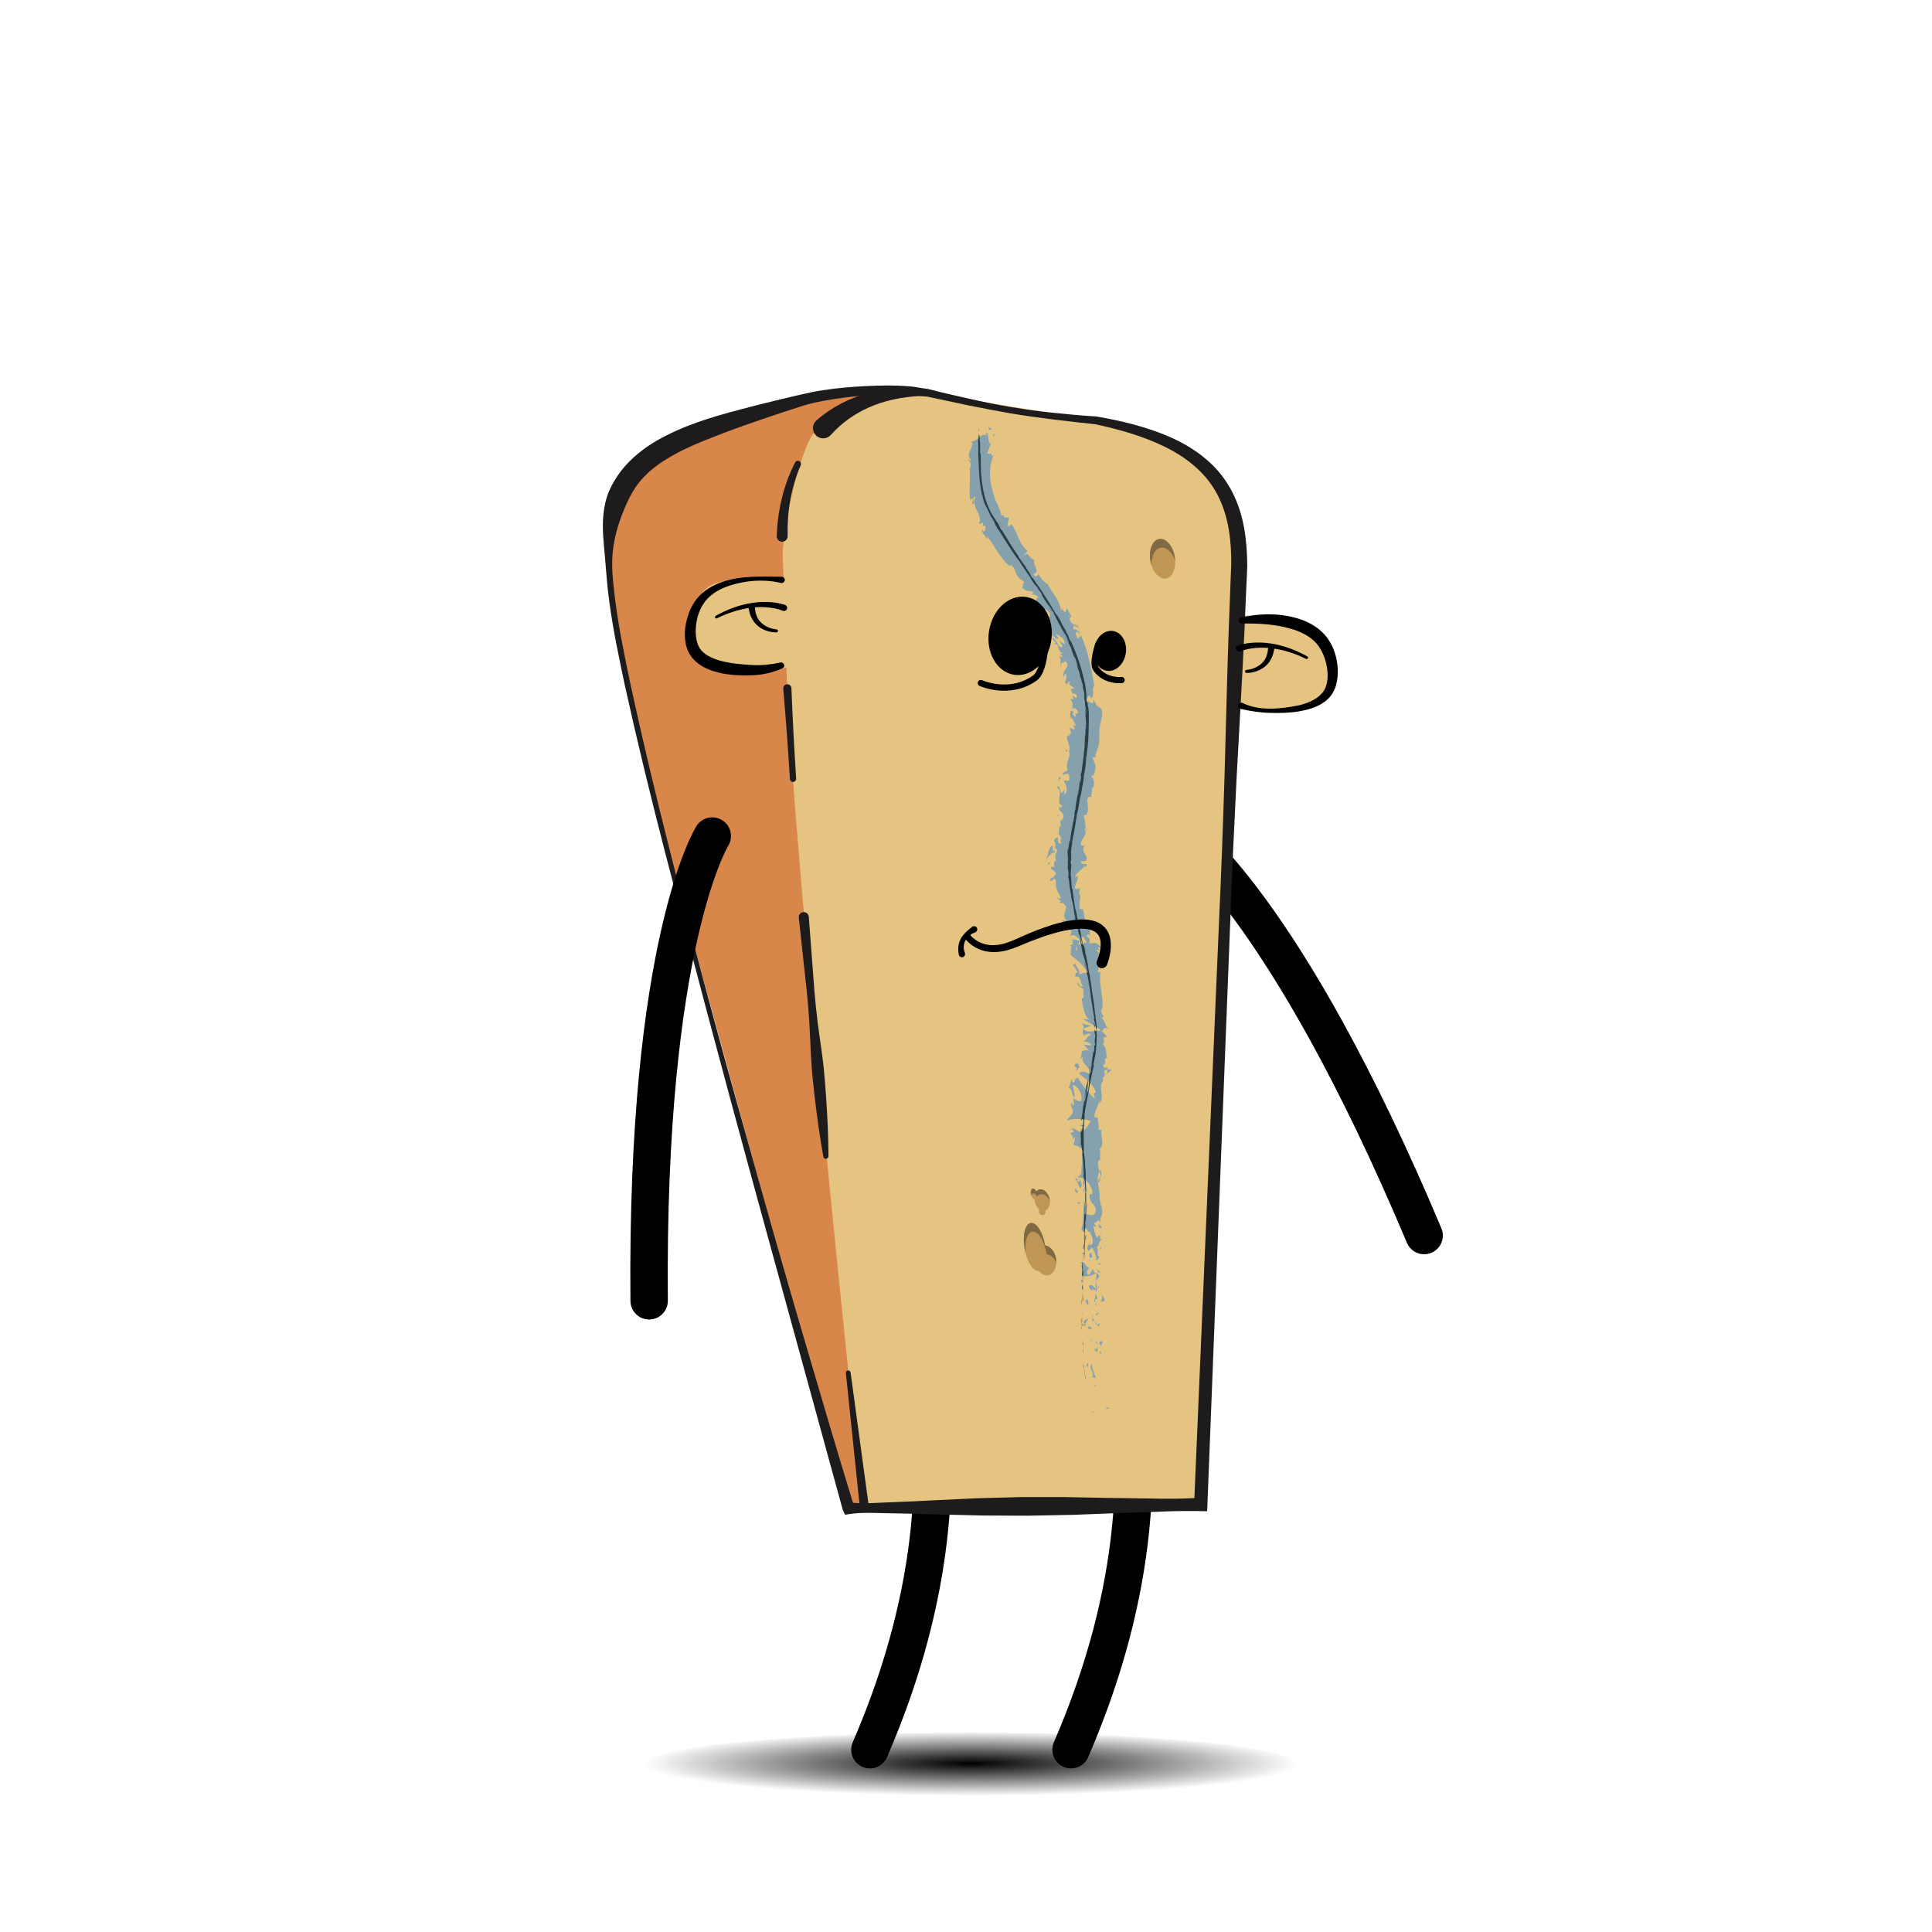 <?xml version="1.0" encoding="utf-8"?>
<!-- Generator: Adobe Illustrator 25.2.3, SVG Export Plug-In . SVG Version: 6.00 Build 0)  -->
<svg version="1.1" id="MORBIER" xmlns="http://www.w3.org/2000/svg" xmlns:xlink="http://www.w3.org/1999/xlink" x="0px" y="0px"
	 viewBox="0 0 307 307" style="enable-background:new 0 0 307 307;" xml:space="preserve">
<style type="text/css">
	.st0{fill:url(#SVGID_1_);}
	.st1{fill:none;stroke:#000000;stroke-width:5.944;stroke-linecap:round;stroke-miterlimit:10;}
	.st2{fill:#E5C481;}
	.st3{fill:#D8864A;}
	.st4{fill:#1E1B1C;}
	.st5{fill:none;stroke:#221E20;stroke-width:0.991;stroke-linecap:round;stroke-miterlimit:10;}
	.st6{fill:#84A1AD;}
	.st7{fill:#293F45;}
	.st8{fill:#C09655;}
	.st9{fill:#806A46;}
	.st10{fill:none;stroke:#000000;stroke-width:0.991;stroke-linecap:round;stroke-miterlimit:10;}
</style>
<g>
	
		<radialGradient id="SVGID_1_" cx="270.98" cy="-641.154" r="42.286" gradientTransform="matrix(1.23 0 0 0.122 -178.995 358.424)" gradientUnits="userSpaceOnUse">
		<stop  offset="0" style="stop-color:#000000"/>
		<stop  offset="1" style="stop-color:#000000;stop-opacity:0"/>
	</radialGradient>
	<ellipse class="st0" cx="154.24" cy="280.45" rx="52" ry="5.14"/>
	<g>
		<path class="st1" d="M170.19,193.47c0,0,22.43,32.79,0,84.56"/>
		<path class="st1" d="M138.23,193.47c0,0,22.43,32.79,0,84.56"/>
		<path class="st1" d="M187.85,132.49c0,0,16.35,11.29,38.45,63.84"/>
		<path class="st2" d="M190.81,239.1l-56.32,0.17l-34.49-141c-0.22-10.32,4.22-28.83,19.19-31.81l16.7-4.17
			c3.51-0.24,6.6-0.21,9.33,0.08c0.7-0.01,1.42,0,2.15,0.04l26.76,4.38c17.48,3.34,22.86,10.41,22.78,23.08L190.81,239.1z"/>
		<path class="st2" d="M194.51,97.68c0.28,0.04,5.44,0.21,5.44,0.21s4.23,1.13,4.41,1.02c0.17-0.11,1.95,0.52,2.56,0.87
			c0.62,0.35,2.37,1.69,2.37,1.69l1.96,2.92l0.04,4.04l-1.4,2.98l-3.49,1.66l-4.45-0.18l-1.94-0.32l-2.76-0.68l-3.5-1.47
			L194.51,97.68z"/>
		<path class="st3" d="M124.96,106.03c-2.39,0.77-4.91,1.06-7.7,0.5c-0.68-0.14-1.26-0.38-1.76-0.7c-0.52,0.09-1.08,0.12-1.69,0.02
			c-2.23-0.35-3.47-1.8-3.87-3.48c-0.49-0.7-0.79-1.47-0.89-2.31c0.01-0.44,0.02-0.89,0.03-1.33c0.08-0.68,0.32-1.28,0.72-1.82
			c0.23-0.45,0.56-0.82,0.94-1.14c0.5-1.64,1.8-3.02,3.98-3.32c3.2-0.44,6.6-0.59,9.81,0.03c-0.07-1.98-0.12-3.21-0.14-3.5
			c-0.26-3.53,1.85-14.01,4.2-19.01c2.35-4.99,15.37-7.57,15.37-7.57l-1.55-0.24c0,0-10.88-0.13-21.07,3.31
			c-7.13,2.41-16.26,5.18-19.92,9.34c-6.78,7.73-5.14,11.6-4.6,15.64c1.72,12.88,7.16,38.5,7.31,37.32l30.69,111.89l2.26-0.06
			C137.09,239.61,125.89,135.69,124.96,106.03z"/>
		<g>
			<path class="st4" d="M135.16,218.09l2.83,20.8c0.05,0.39-0.22,0.74-0.61,0.8c-0.39,0.05-0.74-0.22-0.8-0.61c0-0.01,0-0.02,0-0.02
				l-2.17-20.88c-0.02-0.21,0.13-0.39,0.34-0.41C134.95,217.74,135.13,217.89,135.16,218.09z"/>
		</g>
		<g>
			<path class="st4" d="M128.52,145.68l0.72,9.52c0.22,3.17,0.53,6.34,0.99,9.49c0.22,1.58,0.46,3.15,0.63,4.73
				c0.17,1.58,0.28,3.17,0.4,4.75c0.22,3.17,0.37,6.35,0.39,9.55c0,0.23-0.18,0.41-0.41,0.42c-0.2,0-0.37-0.15-0.41-0.34
				c-0.56-3.14-1-6.3-1.37-9.46c-0.17-1.58-0.36-3.16-0.48-4.75c-0.12-1.59-0.18-3.18-0.25-4.77c-0.13-3.18-0.41-6.35-0.77-9.51
				l-1.03-9.49c-0.05-0.44,0.27-0.83,0.71-0.88c0.44-0.05,0.83,0.27,0.88,0.71C128.52,145.66,128.52,145.67,128.52,145.68z"/>
		</g>
		<g>
			<path class="st4" d="M125.52,123.79c-0.3-4.79-0.64-9.57-1.06-14.35c-0.03-0.36,0.23-0.68,0.59-0.71
				c0.36-0.03,0.68,0.23,0.71,0.59c0,0.01,0,0.02,0,0.03c0.18,4.8,0.45,9.59,0.75,14.37c0.02,0.27-0.19,0.51-0.46,0.53
				C125.77,124.27,125.53,124.06,125.52,123.79z"/>
		</g>
		<path class="st5" d="M124.29,85.19"/>
		<g>
			<path class="st4" d="M147.34,62.9c-2.94,0.02-5.86,0.48-8.5,1.52c-2.65,1.03-4.99,2.64-6.81,4.69c-0.6,0.67-1.63,0.73-2.3,0.14
				c-0.67-0.6-0.73-1.63-0.14-2.3c0.04-0.05,0.09-0.1,0.14-0.14l0.02-0.02c2.45-2.14,5.4-3.63,8.45-4.39
				c3.06-0.77,6.19-0.83,9.2-0.48c0.27,0.03,0.47,0.28,0.43,0.55C147.8,62.71,147.58,62.9,147.34,62.9z"/>
		</g>
		<g>
			<path class="st4" d="M127.24,73.92c-1.56,3.54-2.18,7.44-2.08,11.27c0.01,0.48-0.37,0.88-0.85,0.89
				c-0.48,0.01-0.88-0.37-0.89-0.85c0-0.02,0-0.04,0-0.06c0.15-4.05,1.07-8.1,2.93-11.69c0.13-0.24,0.43-0.34,0.67-0.21
				C127.25,73.4,127.35,73.68,127.24,73.92z"/>
		</g>
		<g>
			<g>
				<g>
					<g>
						<g>
							<path class="st6" d="M175.74,223.75c0.02,0.23,0.4,0.04,0.48,0.06C176.04,223.47,175.63,223.79,175.74,223.75z"/>
							<polygon class="st6" points="174.03,220.27 174.21,220.31 173.7,219.82 							"/>
							<path class="st6" d="M173.55,216.72c-0.68,0.42,0.27,1.28,0.1,1.94l-0.15,0.13l0.6,0.21
								C173.92,218.24,173.4,217.29,173.55,216.72z"/>
							<path class="st6" d="M174.91,214.71c-0.26,0.13-0.27-0.39-0.05,0.44c0.03-0.04,0.04-0.06,0.06-0.08
								C174.91,214.99,174.91,214.88,174.91,214.71z"/>
							<path class="st6" d="M174.92,215.06C174.98,215.43,175.13,214.8,174.92,215.06L174.92,215.06z"/>
							<path class="st6" d="M174.66,213.36l0.27,0.48c0.16-0.11,0.17-0.55,0.3-0.39C175.07,212.95,174.92,213.06,174.66,213.36z"/>
							<path class="st6" d="M174.13,212.92l0.12,0.25C174.31,213.12,174.33,213.05,174.13,212.92z"/>
							<path class="st6" d="M174.49,213.7l-0.24-0.53c-0.11,0.08-0.34,0.1,0.09,0.25C174.12,213.38,174.33,213.48,174.49,213.7z"/>
							<path class="st6" d="M174.39,214.01c-0.14,0.28-0.22,0.65-0.49,0.17C174.06,215.12,174.54,214.94,174.39,214.01z"/>
							<path class="st6" d="M172.8,216.61l-0.17,0.4l0.27,0.3C172.76,217.16,173.02,216.56,172.8,216.61z"/>
							<path class="st6" d="M174.94,210.28c-0.15-0.03-0.4,0.17-0.59,0.21l0.18,0.36C174.63,210.67,174.72,210.31,174.94,210.28z"/>
							<path class="st6" d="M174.35,210.49l-0.27-0.55C174.06,210.44,174.19,210.53,174.35,210.49z"/>
							<polygon class="st6" points="173.34,212.86 173.92,213.74 173.32,212.68 							"/>
							<polygon class="st6" points="174.97,208.19 175.31,208.51 174.79,207.95 							"/>
							<path class="st6" d="M174.92,206.8c0.28,0.24,0.5-0.31,0.67-0.06c-0.04-0.38-0.28-0.71-0.49-1.01
								C175.21,206.04,175.17,206.37,174.92,206.8z"/>
							<path class="st6" d="M174.79,205.22c0.06,0.16,0.18,0.32,0.31,0.5C175.04,205.56,174.94,205.39,174.79,205.22z"/>
							<path class="st6" d="M174.16,209.01c0.09-0.04,0.33-0.12,0.43-0.43l-0.43,0.21C174.17,208.85,174.16,208.93,174.16,209.01z"
								/>
							<path class="st6" d="M174.16,208.8l0.01-0.01c0.01-0.24,0.02-0.4,0.03-0.47C174.19,208.38,174.18,208.52,174.16,208.8z"/>
							<path class="st6" d="M174.16,209.06c0-0.02,0-0.04,0-0.05C174.12,209.03,174.11,209.04,174.16,209.06z"/>
							<path class="st6" d="M173.68,211.4c-0.24-0.32-0.51-1-0.86-0.33C173.11,211.3,173.31,210.92,173.68,211.4z"/>
							<path class="st6" d="M173.63,209.33l-0.1,0.59c0.11-0.01,0.27-0.12,0.39,0.04L173.63,209.33z"/>
							<polygon class="st6" points="173.5,209.04 173.63,209.33 173.67,209.11 							"/>
							<path class="st6" d="M174.36,206.22c-0.18-0.26-0.19-0.54-0.21-0.86c-0.09,0.34-0.15,0.68-0.16,1.02
								C174.13,206.43,174.37,206.59,174.36,206.22z"/>
							<path class="st6" d="M174.22,207.48l-0.02-0.06C174.16,207.45,174.14,207.48,174.22,207.48z"/>
							<polygon class="st6" points="174.28,202.25 174.2,202.29 174.27,202.31 							"/>
							<path class="st6" d="M173.92,206.44c-0.09,0.25,0.01,0.41,0.14,0.55c-0.04-0.19-0.06-0.39-0.06-0.61
								C173.94,206.36,173.9,206.36,173.92,206.44z"/>
							<path class="st6" d="M174.62,204.35c-0.09,0.13-0.17,0.28-0.25,0.43C174.51,204.66,174.73,204.4,174.62,204.35z"/>
							<path class="st6" d="M174.31,207.34c0.01,0.01,0.01,0.02,0.02,0.04C174.42,207.29,174.38,207.3,174.31,207.34z"/>
							<path class="st6" d="M174.31,207.34c-0.06-0.13-0.16-0.24-0.25-0.34c0.03,0.16,0.07,0.3,0.13,0.42
								C174.22,207.39,174.27,207.36,174.31,207.34z"/>
							<path class="st6" d="M171.6,201.17c0.39,0.06,0.72,0.76,0.28,1.32c0.27,0.59,1.58,0.26,2.32-0.2
								c-0.17-0.03-0.33-0.03-0.53-0.63c-0.23,0.2-0.56,1.29-0.89,0.78c-0.17-0.79,0.17-0.64,0.39-1.01
								c-0.5,0.3-0.67-1.03-1.39-0.89l0.22,0.7C171.88,201.24,171.72,200.99,171.6,201.17z"/>
							<path class="st6" d="M174.11,203.41l0.04,0.24c0.08-0.27,0.24-0.46,0.56-0.81c-0.18-0.41-0.32-0.5-0.45-0.53l-0.1,1.19
								L174.11,203.41z"/>
							<path class="st6" d="M174.11,204.74c-0.42-0.2-0.58-0.79-1.05-0.45c0,0.71,0.34,0.51,0.51,0.94
								c-0.07-1.15,0.23,0.34,0.49-0.48c0.07,0.23,0.08,0.43,0.1,0.62c0.06-0.2,0.13-0.4,0.21-0.58l-0.03,0.03l0,0.01l-0.01,0
								c-0.05,0.05-0.09,0.06-0.05,0.01c-0.01,0-0.01-0.02-0.01-0.02C174.21,204.79,174.16,204.77,174.11,204.74
								c0.1-0.33,0.12-0.05,0.16,0.06c0.02,0,0.04,0.01,0.06,0.02l0.01,0l-0.19-1.15C174.08,203.9,174.08,204.2,174.11,204.74z"/>
							<path class="st6" d="M171.89,210.47c0.04-0.04,0.07-0.03,0.1-0.04C171.94,210.36,171.9,210.33,171.89,210.47z"/>
							<path class="st6" d="M172.14,209.99c0.06,0.08,0.23,0.15,0.19,0.42c-0.12,0.24-0.2,0-0.34,0.01
								c0.12,0.16,0.32,0.57,0.51,0.05l-0.06-0.08c0.14-0.46,0.67-1.06,0.73-0.98C172.79,209.56,172.51,209.68,172.14,209.99z"/>
							<path class="st6" d="M172.99,207.32l-0.19-0.96l-0.38,0.48l0.22-0.02C172.54,207.36,172.82,207.25,172.99,207.32z"/>
							<polygon class="st6" points="174.49,202.15 174.94,202.29 174.33,201.71 							"/>
							<polygon class="st6" points="174.5,200.9 174.89,200.96 174.66,200.62 							"/>
							<path class="st6" d="M168.41,130.31l-0.06-0.3C168.36,130.14,168.38,130.24,168.41,130.31z"/>
							<path class="st6" d="M168.01,132.34l0.18,0.08C168.1,132.31,168.03,132.26,168.01,132.34z"/>
							<path class="st6" d="M175.79,170.65c0.44-0.34,1.09-0.7,0.64-0.73l-0.45,0.05C176,170.27,175.91,170.48,175.79,170.65z"/>
							<path class="st6" d="M171.67,149.39c-0.03,0.05-0.07,0.1-0.1,0.15c0.17,0.07,0.32,0.13,0.46,0.18
								C171.92,149.62,171.79,149.5,171.67,149.39z"/>
							<path class="st6" d="M169.87,149.48l0.15-0.59C169.95,149.03,169.9,149.22,169.87,149.48z"/>
							<path class="st6" d="M169.74,119.41l-0.4-0.35C169.28,119.54,169.53,119.35,169.74,119.41z"/>
							<path class="st6" d="M174.64,187.9c0.16-0.37,0.23-0.66,0.24-0.92C174.65,187.43,174.28,187.79,174.64,187.9z"/>
							<path class="st6" d="M172.75,131.94c-0.05-0.18-0.12-0.27-0.21-0.28C172.57,131.84,172.63,131.95,172.75,131.94z"/>
							<path class="st6" d="M174.82,185.91c-0.04,0.07-0.06,0.13-0.09,0.2c0.09,0.27,0.16,0.53,0.15,0.87
								C175.04,186.64,175.13,186.26,174.82,185.91z"/>
							<path class="st6" d="M155.99,84.11c0-0.04-0.01-0.07,0-0.11C155.94,84.02,155.95,84.06,155.99,84.11z"/>
							<path class="st6" d="M157.47,71.48c0.03,0.12,0.04,0.31,0.05,0.49C157.54,71.88,157.53,71.74,157.47,71.48z"/>
							<path class="st6" d="M174.9,195.85C174.92,196.12,174.95,195.89,174.9,195.85L174.9,195.85z"/>
							<path class="st6" d="M173.15,197.08c-0.05-0.06-0.11-0.1-0.2-0.12C173.05,196.99,173.12,197.03,173.15,197.08z"/>
							<path class="st6" d="M171.9,183.42l0-0.02C171.83,183.48,171.84,183.47,171.9,183.42z"/>
							<path class="st6" d="M174.69,196.24c0.06-0.1,0.1-0.21,0.14-0.34C174.8,195.96,174.75,196.06,174.69,196.24z"/>
							<path class="st6" d="M174.9,196.2c-0.02,0.09-0.04,0.16-0.05,0.23C174.92,196.47,174.96,196.44,174.9,196.2z"/>
							<path class="st6" d="M174.89,195.47c0,0.15-0.02,0.3-0.06,0.43c0.03-0.05,0.06-0.07,0.07-0.06
								C174.9,195.77,174.9,195.66,174.89,195.47z"/>
							<path class="st6" d="M168.47,101.91c0.01-0.02,0-0.04,0.01-0.07C168.21,101.69,168.28,101.78,168.47,101.91z"/>
							<path class="st6" d="M172.09,163.43c0,0.01,0.02,0.02,0.02,0.03l0.01-0.04L172.09,163.43z"/>
							<path class="st6" d="M171.71,162.58c0.56,0.33,0.52,0.55,0.42,0.84l1.22-0.38C172.8,162.88,172.26,162.72,171.71,162.58z"/>
							<path class="st6" d="M169.18,125.48l-0.5,0.58c-0.49-0.9-0.17-1.42-0.81-0.91c1.31,0.32-0.32,2.54,0.98,2.89l-0.36,0.38
								c0.04-0.12-0.04-0.16,0-0.28c-0.79,0.72,0.84,0.81,0.44,1.86c-0.17,0.36-0.42,0.59-0.52,0.3l0.17,0.91
								c-0.07,0.24-0.29,0.14-0.22-0.1l-0.13,1.32l-0.04-0.02c0.17,0.22,0.42,0.7,0.52,0.93c-0.25,0.3-0.11-0.19-0.29-0.13l0.2,0.78
								c-0.39,0.24-0.63-0.42-0.49-0.91c-0.72,0.22-0.66,0.39-0.55,0.67c0.06,0.14,0.12,0.3,0.12,0.52
								c-0.01,0.12-0.02,0.21-0.09,0.38c-0.07,0.19-0.17,0.48-0.26,0.74c-0.09-0.3-0.02-0.86-0.06-1.02
								c-0.39,0.05-0.65,0.69-0.7,1.1c-0.09,0.33-0.14,0.68-0.38,1.11c0.25-0.22,1.21-1.7,1.54-0.83c-0.1,0.23-0.15,0.55,0.11,1
								c-0.48,0.01-0.35,0.45-0.3,1.01l-0.63-0.01c0.21,0.6,0.52,0.54,0.83,0.87c-0.01,0.66-0.49,0.84-0.89,1.03
								c-0.02,1.08,0.72-0.8,0.95,0.44c-0.15,0.9,0.18,1.49,0.7,2.45c-0.13,0.63-0.4-0.05-0.55,0.19l0.58,0.45
								c0.01,0.13-0.15,0.11-0.23,0.1c0.27,0.41,0.63-0.06,0.92,0.6c0.71,0.06-0.75,1.6,0.2,2.3c-0.13,0.24-0.4-0.02-0.63,0.09
								c0.74,1.06,0.57,0.92,1.46,1.72l-0.23,0.89c0.34-0.69,1.05-0.06,1.65,0.5c0.18-0.26,0.34-0.48,0.4-0.62l0.56,0.97
								c-0.07,0.15-0.31,0.09-0.61-0.02c0.07,0.06,0.13,0.12,0.19,0.16c-0.15,0.42-0.55,0.31-0.95,0.12c0.1-0.15,0.2-0.31,0.3-0.46
								c-0.43-0.17-0.9-0.33-1.25-0.19c0.09,0.05,0.18,0.17,0.24,0.31c-0.12-0.05-0.22-0.07-0.27-0.02c-0.06,0.05,0.1,0.13,0.3,0.27
								l-0.64,0.39l0.29,0l-0.13,1.45c0.9,0.82,2.11,1.44,2.69,2.95c-0.58-0.29-0.85,0.07-1.45,0.16c0.56-0.54-0.5-1.13-0.53-1.95
								c0.02,0.43-0.29,0.4-0.41,0.31l0.86,1.29c-0.5,0.06-0.31,0.37-0.45,0.77c0.93-0.46,0.83,0.93,1.23,1.46
								c-0.32,0.09-0.68,0-0.72-0.71c-0.61,0.88,1.31,0.82,0.79,1.69c-0.03-0.17,0.01-0.28-0.17-0.32c0.34,0.35,0.28,1.43-0.05,1.23
								l-0.04-0.18c0.1,1.22,0.52,3.47,1.36,3.56c-0.11,0.02-1.03-0.04-1.2-0.09c1.01,0.55,2.01,1.15,2.99,1.85
								c-0.73-0.14-2.42,0.57-2.87-0.31c-0.09,0.27-0.19,0.58,0.06,1.11c0.1-0.17,1.04-0.45,1.11-0.2
								c-0.81,0.67-0.43,0.49-1.15,1.24c0.17-0.25,1.3,0.11,1.21,0.55c-0.16-0.08-1.12-0.08-1.22-0.24
								c0.34,0.37,0.67,0.73,0.97,1.17c-0.15-0.31-0.92-0.2-1.28-0.01c0.24-0.08-0.18,0.93-0.13,1.24l0.34-0.41
								c-0.39,1.19,1.31,1.51,1.01,2.74c-0.2-0.2-1.32-0.65-1.58-0.04c0.5,0.4,2.43,1.83,2.65,2.99l-0.36,0.15l0.21,0.9
								c-0.76-0.66-2.24-2.49-2.77-3.44c-0.35,0.42-0.4,0.06-0.52,0.77c-0.35,0.19-0.38-0.47-0.35-0.69l-0.52,1.62
								c0.67,0.05,0.42,1.41,0.98,1.44l-0.34-1.94c0.67,0.06,1.65,1.39,1.33,2.54c-0.31,0.26-1.13-0.42-1.35-0.44
								c0.2,0.2,0.24,1.21,0.07,1.3l-0.27-0.57c-0.35,0.64,0.7,1.22-0.03,1.96c-0.08,0.27-0.95,0.76-0.56,0.85
								c0.8-0.41,3.15-0.21,3.68,0.13c-0.06,0.08-0.85,1.31-1.22,1.61c-0.62,0.43-1.38-0.76-1.91-0.4c0.18,0.03,0.39,0.3,0.46,0.41
								c-0.17,0.29-0.56-0.15-0.5,0.51c0.67,0.13-0.07,1.33,0.57,0.32c0.18,0.63-0.15,0.67-0.09,1.43c0.43-0.24,1.5,0.6,1.76,1.16
								c-0.17-0.02-0.39,0.14-0.48,0.21c0.03,0.62,0.04,1.13-0.02,1.57c-0.06,0.47-0.11,0.93-0.09,1.51
								c-0.16,0.11-0.33,0.68-0.63,0.45c0.13,0.16,0.37,0.3,0.39,0.66c-0.57,0.7-0.11-0.79-0.8-0.24c0.39,0.03,0.56,0.9,0.81,1.4
								c0.6-0.17,0.1-1.18-0.17-1.67c0.85-0.04,1.73,0.82,2.14,2.05c0.23,0.98-0.53,0.43-0.41,0.6c-0.16,1.82,1.46,1.57,0.83,3.09
								c-0.55,0.59-1.06,0-1.45,0.13c-0.18-0.79,0.36-1.2,0.34-1.74l-0.26,0.66c-0.18-0.25-0.31-0.78-0.15-1.06
								c-0.47,0.5-0.13,3.06-0.63,4.45c0.17,0.25,0.34,0.69,0.56,0.49l-0.06-0.45c0.44-0.39,0.56,0.86,0.78,0.3
								c0.28,0.6,0.73,1.3,0.45,2.12l-0.61,0.13c0.18-0.01,0.39-0.53,0.21-0.77c0.26,0.36-0.88,1.25-0.1,1.66l0.45-0.57
								c0.28,0.61,0.89,1.38,0.66,2.11c0.61-0.31-0.06-0.17,0.66-0.67c-0.89,0.42,0.12-1.9-0.83-1.2c0.84-0.51,0.39-0.92,1.11-1.6
								c-0.2,0.01-0.39,0.24-0.27-0.39c-0.06-0.03-0.13-0.1-0.17-0.14c0.01-0.02,0.01-0.03,0.02-0.04l-0.02,0.03
								c-0.03-0.03-0.04-0.03-0.01,0.01c-0.09,0.15-0.2,0.26-0.32,0.31c-0.45-0.33-0.4-1.32-0.62-1.67
								c0.11-0.37,0.22,0.16,0.45-0.03l-0.34-0.52c0.45-0.04,0.76-0.97,1-0.08l0.04-0.79c0.26-0.46,0.38-1.1,0.19-1.51
								c0.1-0.38-0.49-0.96-0.14-0.63l-0.27-1.26l0.11-0.01c0.04-1.25-0.75-2.53-0.04-3.99c-0.07-0.21-0.14-0.42-0.19-0.67
								c-0.02-0.12-0.04-0.26-0.04-0.4c-0.01-0.16,0.01-0.27,0.02-0.56c0.12-0.1,0.24-0.13,0.35-0.31c-0.21-0.47,0.21-1.4-0.2-1.57
								c0.98-0.55,0.13-2.21,0.4-3.06l-0.5-0.06c0.07-0.57-0.03-1.14-0.14-1.9l-0.45-0.01c-0.29-0.69,0.54-1.61,0.67-2.63
								c0.15,0.1,0.07,0.35-0.06,0.52c1.19-1.03-0.24-2.73,0.71-3.73c-0.1-0.32-0.01-0.51,0.14-0.69c0,0.03,0,0.05,0.01,0.08
								c0.01-0.03,0.02-0.07,0.03-0.12c0.1-0.11,0.21-0.22,0.31-0.35c-0.13,0.1-0.24,0.2-0.3,0.29c0.04-0.22,0.05-0.57,0-0.92
								l0.5-0.05c0-0.03,0-0.05,0-0.08c0.24-0.29-0.17-0.3-0.56-0.2c-0.04-0.18-0.11-0.35-0.2-0.49c0.81-0.13-0.09-0.92,0.77-1.15
								c-0.18-0.16-0.18-0.56-0.24-1.05c-0.06-0.48-0.22-0.94-0.62-1.07c0.11,0,0.17-0.11,0.16,0.09c0.13-0.39,0.24-0.79,0.01-1.15
								l0.61-0.16c-0.27-0.3-0.54-0.58-0.83-0.85c0.35-0.52,0.55-0.77,1.04-0.26c-0.79-1.22-0.33-1.02-1.14-1.98l0.4,0.01
								c-0.06-0.37-0.65-0.89-0.36-1.15c0.32-0.45,0.18-1.49,0.02-2.59c-0.14-1.1-0.32-2.46-0.18-3.55
								c-1.06,0.61,0.33-1.06-0.57-0.97c0.24-0.17,0.34-0.49,0.64-0.2c-0.47-1,0.1-1.66-0.79-2.22c0.24-0.18,0.44,0.14,0.57,0
								c-0.08-0.07-0.3-0.28-0.17-0.42c0.14-0.14,0.26,0.1,0.41,0.24c-0.27-1.05-1.12-0.97-1.91-0.88c0.25-0.61,0.14-0.86-0.45-1.13
								c0.21-0.24,0.41-0.6,0.64,0.02c-0.05-0.38-0.11-2.3-0.74-2.21c0.13-0.15-0.06-0.52-0.15-0.6c-0.13-0.82-0.08-0.9-0.29-1.69
								l-0.06,0.24c-0.81-0.18-0.3-0.64-0.49-1.26l0.08,0.01c0.3-1.56-0.37-0.6,0.05-2.15l-0.46,0.14
								c-1.03-0.01,0.43-1.37-0.01-2.16l-0.25,0.33c-0.38-0.45,1.28-1.39,1.41-1.83c0.09-0.1,0.15,0.15,0.22,0.28
								c0.56-1.18-0.63-0.12-0.8-1c0.33-0.17,0.85,0.19,0.91-0.39c0.07-0.07,0.04-0.21-0.04-0.39c-0.08-0.16-0.2-0.48-0.31-0.57
								c-0.06-0.06-0.1-0.1-0.13-0.2c-0.02-0.14-0.03-0.28-0.03-0.41c0.01-0.26,0.09-0.51,0.28-0.69c-0.28,0.14-0.57,0.28-0.69-0.18
								c0.02-0.67,1.27-1.58,0.58-2.31c0.08-0.07,0.16-0.09,0.22-0.08c-0.12-0.53-0.04-1.68-0.42-2.07c1.7-0.16-0.2-3.26,1.28-2.98
								l0.19-1.57l0.15,0.07c0.27-0.99-0.03-1.4-0.34-1.81c0.14-0.22,0.25-0.03,0.33,0.01c0.52-1.43,0.47-1.6-0.13-2.93l0.5-0.08
								c-0.25-0.36,1-2.1,0.47-3.64c0.05,0.02,0.15,0.05,0.21,0.17c-0.25-0.85,0.11-1.85,0.28-2.74c0.18-0.89,0.16-1.66-0.75-1.91
								c-0.17-0.36-0.34-0.71-0.54-1.07c0.02,1.43-0.79-0.13-1.02,0.47c-0.18-0.52,0.35-1.47,0.53-0.8l-0.07,0.12
								c0.96,0.15,0.1-1.8,0.72-1.87c-0.55-2.8-1.03-5.62-2.13-8.07l-0.53,0.58l-0.35-0.85c0.05-0.29,0.37-0.55,0.62,0.07
								c0.23-0.5-0.79-0.85-0.94-0.78c-0.33-1.27,0.99,0.06,0.82-0.29l-0.3-0.45l-0.02,0.15c-0.47-0.25-0.76-0.14-1.09-0.85
								c-0.11-0.51,0.27-0.44,0.2-0.62c0.05-0.02,0.03-0.09-0.13-0.27l-0.53-1.03l-0.26,0.69c-0.5-0.3-0.51-0.94-0.81-0.16
								c0.49-1.2-1.93-3.77-1.94-4.32c-0.73-0.36-1.11-0.92-1.54-1.66c0.02,0.24-0.44,0.71-0.79,0.06c1.25-0.52-0.27-1.43,0.19-2.45
								c-0.23,0.79-1.28-1.62-1.57-0.44c-0.25-0.56,0.39-0.31,0.4-0.86c-1.23-0.91-1.46-2.81-2.51-4.21
								c-0.16,0.07-0.24,0.45-0.66,0.27c0.08-0.41,0.19-0.83,0.29-1.24c-0.24-0.25-1.03,0.23-0.82-0.62
								c-0.08,0.15-0.21,0.37-0.37,0.2c-0.25-0.82-0.58-1.68-0.94-2.36c-0.08-0.13-0.09-0.21-0.15-0.39
								c-0.06-0.19-0.13-0.38-0.18-0.58c-0.12-0.39-0.22-0.79-0.32-1.19c-0.36-1.63-0.4-3.37,0.35-5.17
								c-0.32,0.49-0.37,0.17-0.39-0.2c-0.07,0.24-0.43,0.01-0.67,0.06c0.2-0.5,0.41-1.02,0.6-1.54c-0.65-0.24-0.15-1.68-0.8-1.79
								l0.16,0.48c-0.79-0.57-1.57,1.03-2.53,0.97c0.88,0.65-1.17,1.84,0.06,2.97c-0.19,0.26-0.31-0.21-0.53-0.07
								c0.42,0.29,0.51,0.64,0.36,1.32l-0.1-0.07c0.1,0.95,0.07,1.64,0.04,2.39c-0.03,0.74-0.09,1.54,0.05,2.7l0.42-0.27
								c0.05,0.49-0.07,0.63-0.11,0.88c0.82,0.35-0.31-1.34,0.59-1.03c-0.19,0.21-0.25,0.52-0.21,0.88
								c0.01,0.09,0.02,0.18,0.04,0.29c0.03,0.12,0.06,0.25,0.09,0.38c0.07,0.25,0.23,0.51,0.3,0.68c0.34,0.71,0.66,1.4,0.28,1.84
								c0.34,0.62,0.37-0.44,0.72,0.18l-0.16,0.31l0.42-0.03c0.17,0.43-0.03,0.82-0.23,0.96c-0.03-0.11-0.22-0.24-0.3-0.34
								c0,0.7,0.95,1.42,0.97,1.64l-0.2-0.67c1.23,1.5,2.16,3.67,3.68,4.84l0.11-0.24c1.11,0.92,0.42,1.06,1.42,2.2l-0.07-0.02
								c0.35,0.13,0.67,0.4,0.88,0.75c-0.43-0.17-0.02,0.87-0.53,0.62c1.19,0.98,0.7,0.41,1.93,0.77l-0.18,0.39
								c0.46,0.09,0.62,0.02,1.11,0.6c-0.6-0.34-0.21,0.7-0.93,0.36c0.19,1.73,1.92,1.52,1.31,2.74c1.25,0.08-0.23-1.43,0.17-1.21
								c0.1-0.46,0.96,0.1,1.13,0.58c0.24,0.44-0.69,1.4-0.06,2.45c-0.06-0.11-0.13-0.08-0.19-0.19c0.01,0.52,0.74,0.62,0.63,1.31
								c0.69-0.01,0.31,0.66,1.05,0.39l-0.69-0.92c0.47,0.47,1.61,0.59,1.64,1.76c-0.18-0.01-0.5-0.21-0.69-0.35
								c-0.08,0.38,0.39,0.47,0.3,0.86c-0.75,0.25-0.71-1.17-1.58-1.49c-0.14,0.43,1.09,0.88,0.18,0.96
								c1.18-0.03,0.37,1.12,1.46,1.53l-0.45,0.13c0.12,0.09,0.42,0.25,0.49,0.48l-0.72-0.16c0.72,0.41,0.02,1.32,0.51,1.79
								c-0.48-1.19,0.43-0.46,0.55-1.1c0.6,0.65,0.38,0.98,0.11,1.34c-0.26,0.36-0.58,0.73-0.21,1.54c-0.13-0.2,0.01-0.93,0.33-0.64
								c0.01,0.35-0.03,0.82-0.24,1.08c0.34,1.1,0.43-0.29,0.82,0.12c-0.47,0.52,0.35,0.51,0.65,0.99l-0.47,0.09
								c-0.07,1.37,1.04,0.19,0.85,1.47l-0.72-0.42l0.25,0.6l-0.56-0.06c0.5,0.62,0.42,0.85,0.31,1.54
								c0.33-0.18,0.87,0.03,0.93,0.65c-0.27,0.43-0.46-0.22-0.37,0.65c-0.31-0.19-0.68-0.38-0.26-0.78
								c-0.16-0.03-0.31-0.18-0.47-0.21c-0.28,0.45-0.04,1.11-0.02,1.42c0.01-0.12,0.04-0.26,0.1-0.34
								c0.23,0.41,0.46,0.82,0.67,1.25c-0.18,0.2-0.32,0.04-0.46-0.12c0.05,0.25,0.27,0.43,0.3,0.81c-0.39-0.11-0.79-0.09-0.96-0.62
								c0.14,0.39,0.28,0.79,0.4,1.19c-0.17,0.07-0.49,0.59-0.63,0.43c-0.25,0.63,0.65,1.67,0.26,2.53
								c0.07,0.05,0.13,0.15,0.17,0.35c-0.18,0.83-0.74,1.49-0.36,2.56l-0.77,0.46c0.04,0.8,0.99-0.63,1.04,0.71
								c0.07,0.96-0.64,0.25-0.89,0.54c0.27,0.51,0.83,1.44,0.12,2.2C169.05,125.95,169.19,125.75,169.18,125.48z M167.75,135.74
								c-0.1-0.13-0.42-0.83-0.07-1.01C168.15,135.11,167.92,135.42,167.75,135.74z M171.08,151.02c-0.19-0.11-0.16-0.34-0.03-0.63
								C171.13,150.57,171.16,150.77,171.08,151.02z M174.6,192.88c-0.01-0.01-0.01-0.01-0.02-0.02
								C174.77,192.43,174.7,192.58,174.6,192.88z M174.37,193.79c0.06,0.09,0.13,0.09,0.2,0.05c-0.12-0.07-0.12-0.27-0.08-0.5
								C174.36,193.4,174.27,193.52,174.37,193.79z M169.99,97.89l-0.02,0.22C169.65,97.83,169.81,97.86,169.99,97.89z"/>
							<path class="st6" d="M170.08,149.48c0.07-0.07,0.15-0.1,0.24-0.14C170.22,149.28,170.13,149.3,170.08,149.48z"/>
							<path class="st6" d="M169.81,119.47l0.01-0.03c-0.03-0.02-0.05-0.03-0.08-0.04L169.81,119.47z"/>
							<path class="st6" d="M169.93,179.75c0.08-0.19,0.17-0.3,0.27-0.37C170.08,179.36,169.98,179.45,169.93,179.75z"/>
							<path class="st6" d="M175,198.62l-0.1-0.58c0.01,0.28-0.1,0.38-0.18,0.51C174.84,198.55,175,198.44,175,198.62z"/>
							<path class="st6" d="M171.83,203.49c0.06,0.09,0,0.18,0.06,0.26l0.22-0.01C172.11,203.38,171.94,203.12,171.83,203.49z"/>
							<path class="st6" d="M173.39,199.09c-0.4,0.03-0.28,0.4-0.23,0.8c0-0.02,0-0.05,0-0.07
								C173.72,199.96,173.56,199.52,173.39,199.09z"/>
							<path class="st6" d="M173.17,199.98c0.01,0.12,0.02,0.25-0.01,0.37C173.39,200.41,173.22,200.21,173.17,199.98z"/>
							<path class="st6" d="M174.6,194.95c-0.11,0.19,0.51,0.14,0.34,0.24C175.45,195.43,174.37,193.89,174.6,194.95z"/>
							<polygon class="st6" points="172.05,199.35 172.56,199.23 172.17,198.99 							"/>
							<path class="st6" d="M172.55,196.19l-0.16,0.64c0.08-0.01,0.13,0.08,0.16,0.18C172.59,196.61,172.7,196.18,172.55,196.19z"/>
							<path class="st6" d="M172.55,197.01c-0.02,0.21-0.02,0.4,0.06,0.52C172.61,197.42,172.61,197.17,172.55,197.01z"/>
							<polygon class="st6" points="171.94,198.47 172.06,198.28 172.11,197.83 							"/>
							<path class="st6" d="M172.77,189.24l-0.16-0.7c-0.17-0.07-0.27,0.13-0.2,0.39C172.54,189.09,172.61,189.35,172.77,189.24z"/>
							<path class="st6" d="M171.41,191.37c0.1-0.19,0.21-0.2,0.38-0.31l-0.62-0.03L171.41,191.37z"/>
							<path class="st6" d="M171.27,189.33c-0.17-0.07-0.51-1-0.45-0.12C170.99,189.28,171.15,189.97,171.27,189.33z"/>
							<polygon class="st6" points="171.69,178.73 171.68,178.91 172.69,178.96 							"/>
							<path class="st6" d="M170.86,169.04c-0.39,0.76,0.58,0.31,0.14,0.98c0.2,0.24,0.36-0.55,0.52-0.32
								C171.37,169.17,171.56,168.94,170.86,169.04z"/>
							<path class="st6" d="M171.52,169.7c0.02,0.09,0.06,0.18,0.1,0.28C171.59,169.83,171.55,169.75,171.52,169.7z"/>
							<polygon class="st6" points="157.91,69.4 158.07,68.8 157.76,69.2 							"/>
							<path class="st6" d="M157.06,68.36l0.62-0.21l-0.62-0.28C157.1,68,157.19,68.24,157.06,68.36z"/>
							<path class="st6" d="M166.47,137.36l0.16,0.04c0.16-0.1,0.17-0.23,0.19-0.51L166.47,137.36z"/>
							<polygon class="st6" points="167.92,129.52 167.88,129.64 168.5,129.52 							"/>
							<path class="st6" d="M168.26,123.48c-0.06,0.23,0.02,0.53-0.04,0.77C168.2,123.71,168.99,123.53,168.26,123.48z"/>
						</g>
					</g>
				</g>
			</g>
		</g>
		<g>
			<g>
				<g>
					<g>
						<g>
							<path class="st7" d="M173.64,224.31c0.05,0.23,0.07,0.14,0.09,0.17C173.62,224.1,173.63,224.32,173.64,224.31z"/>
							<polygon class="st7" points="172.72,220.49 172.75,220.56 172.61,220 							"/>
							<path class="st7" d="M172.22,216.85c-0.05,0.36,0.17,1.32,0.23,1.97l0,0.11l0.09,0.28
								C172.44,218.43,172.25,217.42,172.22,216.85z"/>
							<path class="st7" d="M172.21,214.89c-0.02,0.12-0.06-0.42,0.03,0.45c0-0.04,0-0.06,0-0.08
								C172.23,215.18,172.23,215.08,172.21,214.89z"/>
							<path class="st7" d="M172.24,215.26C172.27,215.65,172.24,215.01,172.24,215.26L172.24,215.26z"/>
							<path class="st7" d="M172.12,213.48l0.05,0.51c0.01-0.11-0.01-0.56,0.01-0.39C172.14,213.08,172.13,213.19,172.12,213.48z"/>
							<path class="st7" d="M172.04,213l0.02,0.26C172.07,213.22,172.07,213.15,172.04,213z"/>
							<path class="st7" d="M172.11,213.82l-0.05-0.56c-0.01,0.07-0.03,0.08,0.02,0.26C172.06,213.48,172.09,213.59,172.11,213.82z"
								/>
							<path class="st7" d="M172.12,214.14c0,0.29,0.01,0.66-0.04,0.15C172.15,215.26,172.18,215.11,172.12,214.14z"/>
							<path class="st7" d="M172.13,216.67l0.01,0.38c0.01,0.11,0.04,0.22,0.06,0.33C172.17,217.22,172.16,216.65,172.13,216.67z"/>
							<path class="st7" d="M172.06,210.31c-0.02-0.03-0.04,0.17-0.06,0.21l0.02,0.38C172.04,210.7,172.04,210.34,172.06,210.31z"/>
							<path class="st7" d="M172.01,210.52l-0.03-0.56C171.98,210.46,171.99,210.55,172.01,210.52z"/>
							<polygon class="st7" points="171.96,212.92 172.06,213.84 171.95,212.74 							"/>
							<polygon class="st7" points="172.07,208.16 172.1,208.48 172.05,207.91 							"/>
							<path class="st7" d="M172.08,206.73c0.02,0.24,0.06-0.32,0.07-0.07c0.01-0.39-0.01-0.72-0.02-1.02
								C172.13,205.96,172.12,206.3,172.08,206.73z"/>
							<path class="st7" d="M172.11,205.14c0.01,0.15,0.01,0.32,0.02,0.5C172.13,205.47,172.12,205.31,172.11,205.14z"/>
							<path class="st7" d="M171.98,209c0.01-0.04,0.03-0.13,0.05-0.44l-0.04,0.22C171.98,208.84,171.98,208.92,171.98,209z"/>
							<path class="st7" d="M171.98,208.78L171.98,208.78c0-0.25,0.01-0.42,0.01-0.49C171.99,208.36,171.99,208.5,171.98,208.78z"/>
							<path class="st7" d="M171.98,209.05c0-0.02,0-0.04,0-0.06C171.98,209.02,171.98,209.03,171.98,209.05z"/>
							<path class="st7" d="M171.95,211.44c-0.03-0.33-0.07-1.02-0.09-0.35C171.9,211.32,171.91,210.94,171.95,211.44z"/>
							<path class="st7" d="M171.93,209.33l-0.01,0.6c0.01-0.01,0.03-0.12,0.04,0.04L171.93,209.33z"/>
							<polygon class="st7" points="171.92,209.04 171.93,209.33 171.93,209.11 							"/>
							<path class="st7" d="M172.04,206.16c-0.01-0.26-0.01-0.54,0-0.86c-0.01,0.35-0.03,0.7-0.04,1.03
								C172.01,206.38,172.03,206.53,172.04,206.16z"/>
							<path class="st7" d="M172,207.44l0-0.06C171.99,207.42,171.99,207.44,172,207.44z"/>
							<polygon class="st7" points="172.16,202.15 172.15,202.2 172.16,202.22 							"/>
							<path class="st7" d="M171.99,206.39c-0.02,0.26-0.01,0.41,0,0.56c0-0.2,0.01-0.4,0.01-0.62
								C172,206.31,171.99,206.31,171.99,206.39z"/>
							<path class="st7" d="M172.12,204.26c-0.01,0.14-0.03,0.29-0.04,0.45C172.1,204.58,172.13,204.31,172.12,204.26z"/>
							<path class="st7" d="M172.01,207.29l0,0.04C172.02,207.25,172.02,207.26,172.01,207.29z"/>
							<path class="st7" d="M172.01,207.29c-0.01-0.12-0.01-0.23-0.02-0.34c0,0.15,0,0.29,0.01,0.43
								C172,207.35,172.01,207.32,172.01,207.29z"/>
							<path class="st7" d="M171.93,201.19c0.04,0.05,0.04,0.73-0.02,1.31c0.01,0.58,0.15,0.21,0.24-0.29
								c-0.02-0.02-0.03-0.02-0.03-0.61c-0.03,0.21-0.11,1.31-0.12,0.81c0.01-0.79,0.04-0.64,0.08-1.02c-0.06,0.32-0.03-1-0.11-0.83
								l-0.01,0.69C171.96,201.25,171.95,201,171.93,201.19z"/>
							<path class="st7" d="M172.1,203.33l0,0.24c0.02-0.28,0.04-0.48,0.09-0.84c0-0.41-0.01-0.49-0.03-0.52l-0.05,1.2L172.1,203.33
								z"/>
							<path class="st7" d="M172.05,204.67c-0.04-0.19-0.03-0.78-0.09-0.42c-0.03,0.72,0.02,0.5,0.02,0.93
								C172.01,204.03,172,205.51,172.05,204.67c-0.01,0.24-0.01,0.44-0.01,0.63c0.01-0.2,0.02-0.4,0.04-0.6l0,0.03l0,0.01l0,0
								c-0.01,0.05-0.01,0.07-0.01,0.01c0-0.01,0-0.02,0-0.02C172.06,204.71,172.06,204.69,172.05,204.67
								c0.02-0.33,0.01-0.05,0.01,0.05l0.01,0.01l0,0l0.02-1.16C172.09,203.83,172.08,204.13,172.05,204.67z"/>
							<path class="st7" d="M171.76,210.47c0-0.04,0.01-0.04,0.01-0.04C171.76,210.36,171.76,210.33,171.76,210.47z"/>
							<path class="st7" d="M171.78,209.99c0.01,0.08,0.03,0.15,0.03,0.43c-0.01,0.24-0.02,0-0.03,0.01
								c0.01,0.16,0.04,0.58,0.05,0.06l-0.01-0.08c0-0.47,0.06-1.06,0.06-0.98C171.84,209.56,171.81,209.68,171.78,209.99z"/>
							<path class="st7" d="M171.88,207.3l0-0.96l-0.05,0.49l0.02-0.02C171.83,207.35,171.86,207.23,171.88,207.3z"/>
							<polygon class="st7" points="172.19,202.05 172.23,202.17 172.19,201.62 							"/>
							<polygon class="st7" points="172.24,200.79 172.28,200.84 172.27,200.51 							"/>
							<path class="st7" d="M170.49,130.7l0.04-0.28C170.51,130.54,170.5,130.63,170.49,130.7z"/>
							<path class="st7" d="M170.12,132.72l0.01,0.05C170.13,132.67,170.13,132.63,170.12,132.72z"/>
							<path class="st7" d="M173.61,170.22c0.11-0.4,0.26-0.84,0.21-0.8l-0.07,0.12C173.7,169.82,173.65,170.03,173.61,170.22z"/>
							<path class="st7" d="M171.75,149.37l0.01,0.12c0.04,0.09,0.07,0.18,0.1,0.26C171.83,149.64,171.79,149.5,171.75,149.37z"/>
							<path class="st7" d="M171.52,149.12l-0.09-0.54C171.45,148.72,171.48,148.89,171.52,149.12z"/>
							<path class="st7" d="M172.25,119.66l-0.01-0.33C172.19,119.84,172.23,119.62,172.25,119.66z"/>
							<path class="st7" d="M172.52,187.95c0.01-0.36,0.02-0.64,0-0.89C172.52,187.49,172.48,187.84,172.52,187.95z"/>
							<path class="st7" d="M170.79,131.57c0.02-0.17,0.03-0.25,0.02-0.24C170.78,131.51,170.77,131.61,170.79,131.57z"/>
							<path class="st7" d="M172.47,186.03c0,0.07,0,0.12,0,0.19c0.02,0.27,0.03,0.53,0.05,0.84
								C172.53,186.74,172.52,186.38,172.47,186.03z"/>
							<path class="st7" d="M157.91,83.02l-0.04-0.08C157.86,82.93,157.88,82.96,157.91,83.02z"/>
							<path class="st7" d="M155.77,71.53c0,0.12,0.01,0.31,0.02,0.49C155.78,71.93,155.78,71.79,155.77,71.53z"/>
							<path class="st7" d="M172.47,195.76C172.47,196.02,172.48,195.8,172.47,195.76L172.47,195.76z"/>
							<path class="st7" d="M172.25,197.04c0-0.06-0.01-0.1-0.02-0.11C172.25,196.96,172.25,197,172.25,197.04z"/>
							<path class="st7" d="M171.96,183.41l0-0.02C171.96,183.47,171.96,183.46,171.96,183.41z"/>
							<path class="st7" d="M172.44,196.16c0.01-0.11,0.02-0.22,0.03-0.34C172.46,195.88,172.45,195.98,172.44,196.16z"/>
							<path class="st7" d="M172.46,196.1c-0.01,0.09-0.01,0.16-0.01,0.23C172.45,196.37,172.46,196.34,172.46,196.1z"/>
							<path class="st7" d="M172.49,195.39c-0.01,0.15-0.01,0.29-0.02,0.43c0-0.05,0.01-0.07,0.01-0.06
								C172.48,195.68,172.48,195.57,172.49,195.39z"/>
							<path class="st7" d="M169.52,101.4c-0.01-0.02-0.01-0.03-0.02-0.05C169.37,101.11,169.42,101.22,169.52,101.4z"/>
							<path class="st7" d="M173.89,163.33l0,0.03C173.89,163.35,173.89,163.33,173.89,163.33L173.89,163.33z"/>
							<path class="st7" d="M173.78,162.39c0.09,0.4,0.1,0.63,0.11,0.93l0.1-0.32L173.78,162.39z"/>
							<path class="st7" d="M171.38,125.87l-0.16,0.65c0.08-0.81,0.2-1.38,0.04-0.77c0.12,0.12-0.45,2.56-0.34,2.68l-0.11,0.43
								c0.02-0.12,0.03-0.15,0.05-0.27c-0.22,0.83-0.02,0.64-0.25,1.73c-0.08,0.38-0.15,0.64-0.12,0.38l-0.12,0.85
								c-0.05,0.25-0.06,0.18-0.01-0.06l-0.22,1.29l0-0.01c-0.02,0.22-0.06,0.63-0.08,0.82c-0.08,0.33,0.02-0.17-0.02-0.09
								l-0.09,0.72c-0.08,0.29-0.02-0.31,0.07-0.81c-0.24,0.66-0.1,0.56-0.35,2.07l0-0.17c0-0.02,0-0.08,0.01-0.12l0.01-0.09
								l0.05-0.34c-0.04,0.11-0.07,0.22-0.1,0.34c-0.01,0.03-0.04,0.18-0.03,0.23l-0.01,0.21c-0.01,0.28-0.03,0.58-0.05,1.01
								c0.03-0.19,0.13-1.56,0.16-0.77c-0.01,0.22-0.02,0.52,0,0.95c-0.05,0-0.02,0.42,0,0.94l-0.06-0.03
								c0.04,0.56,0.06,0.52,0.12,0.85c0.04,0.63,0,0.76-0.03,0.91c0.07,1.01,0.02-0.7,0.13,0.49c0.06,0.84,0.15,1.42,0.34,2.4
								c0.06,0.58-0.05-0.1-0.04,0.11l0.13,0.51c0.02,0.13,0,0.09-0.01,0.07c0.09,0.43,0.07,0.03,0.2,0.7
								c0.09,0.17,0.15,1.41,0.39,2.22c0.02,0.21-0.06-0.09-0.07-0.02c0.28,1.13,0.23,0.97,0.5,1.89l0.13,0.8
								c-0.08-0.59,0.14,0.14,0.33,0.78c-0.02-0.22-0.05-0.41-0.06-0.51l0.26,1.04c0.02,0.13-0.03,0.03-0.09-0.14
								c0.02,0.07,0.04,0.13,0.06,0.19c0.06,0.38-0.02,0.19-0.11-0.07c-0.01-0.13-0.03-0.26-0.04-0.38
								c-0.09-0.25-0.19-0.48-0.21-0.42c0.02,0.09,0.06,0.21,0.09,0.34c-0.02-0.07-0.04-0.11-0.04-0.07c0,0.04,0.04,0.14,0.09,0.31
								l-0.02,0.25l0.04,0.05l0.26,1.37c0.28,0.96,0.57,1.79,0.89,3.34c-0.12-0.38-0.1-0.07-0.16-0.08
								c-0.01-0.44-0.26-1.2-0.41-2.01c0.08,0.42,0.03,0.33,0,0.23l0.34,1.42c-0.06-0.02,0.02,0.31,0.07,0.69
								c0.05-0.3,0.25,1.06,0.38,1.65c-0.03,0.04-0.08-0.09-0.19-0.81c0.06,0.8,0.28,1,0.32,1.79c-0.03-0.18-0.03-0.27-0.06-0.34
								c0.08,0.41,0.22,1.42,0.15,1.18l-0.03-0.18c0.2,1.17,0.54,3.54,0.62,3.71c-0.01,0.01-0.12-0.14-0.14-0.21
								c0.17,0.68,0.33,1.37,0.45,2.07c-0.08-0.18-0.22,0.53-0.31-0.44c0.01,0.29,0.02,0.59,0.04,1.21c0.01-0.19,0.1-0.48,0.11-0.21
								c-0.08,0.71-0.04,0.5-0.15,1.37c0.03-0.28,0.14,0.04,0.08,0.49c-0.01-0.07-0.12,0.03-0.11-0.14c0,0.37-0.01,0.75-0.03,1.12
								c0.03-0.28-0.09-0.06-0.16,0.18c0.04-0.11-0.16,0.96-0.21,1.26l0.11-0.47c-0.25,1.25-0.08,1.27-0.33,2.51
								c0.01-0.15-0.06-0.4-0.2,0.23c0,0.3,0.01,1.33-0.16,2.44l-0.07,0.2l-0.12,0.85c0.01-0.54,0.12-2.05,0.21-2.87
								c-0.12,0.46-0.06,0.12-0.2,0.82c-0.08,0.24,0.03-0.39,0.07-0.6l-0.34,1.63c0.08-0.06-0.17,1.27-0.1,1.21l0.27-1.79
								c0.08-0.06-0.02,1.06-0.23,2.22c-0.08,0.29-0.08-0.24-0.11-0.22c0,0.16-0.14,1.11-0.17,1.22l0.04-0.5
								c-0.12,0.65-0.08,1.07-0.24,1.85c-0.04,0.27-0.18,0.8-0.14,0.86c0.11-0.44,0.36-0.5,0.39-0.2c-0.01,0.09-0.18,1.32-0.24,1.72
								c-0.08,0.45-0.11-0.68-0.18-0.3c0.02,0.02,0.03,0.27,0.03,0.37c-0.03,0.29-0.06-0.12-0.07,0.5c0.07,0.11-0.02,1.27,0.05,0.3
								c0.01,0.61-0.03,0.65,0.01,1.37c0.03-0.23,0.17,0.64,0.25,1.24c-0.02-0.03-0.03,0.1-0.04,0.17c0.05,0.62,0.15,1.1,0.17,1.56
								c0.02,0.47,0.04,0.93,0.06,1.51c-0.01,0.11,0,0.67-0.04,0.43c0.02,0.17,0.05,0.32,0.06,0.68c-0.04,0.69-0.03-0.8-0.08-0.27
								c0.04,0.04,0.07,0.92,0.11,1.43c0.05-0.16-0.01-1.18-0.05-1.69c0.09-0.01,0.19,0.88,0.26,2.1c0.04,0.97-0.05,0.42-0.03,0.59
								c-0.03,1.81,0.15,1.55,0.06,3.05c-0.07,0.6-0.11,0.02-0.15,0.16c0-0.79,0.05-1.21,0.06-1.74l-0.03,0.66
								c-0.02-0.25-0.03-0.78-0.01-1.06c-0.04,0.5-0.05,3.06-0.15,4.46c0.01,0.25,0.01,0.68,0.04,0.48l0.01-0.44
								c0.06-0.41,0.03,0.83,0.07,0.28c0.01,0.59,0.03,1.26-0.03,2.1l-0.07,0.15c0.02-0.02,0.06-0.54,0.05-0.78
								c0.01,0.35-0.14,1.28-0.08,1.66l0.07-0.58c0,0.6,0.04,1.34-0.02,2.08c0.08-0.33,0-0.17,0.09-0.69
								c-0.11,0.45,0.09-1.89-0.04-1.16c0.1-0.54,0.08-0.93,0.17-1.64c-0.02,0.02-0.05,0.25-0.01-0.37c0-0.04-0.01-0.1-0.01-0.14
								c0-0.02,0-0.03,0-0.04l0,0.03c0-0.03,0-0.03,0,0.01c-0.01,0.15-0.03,0.27-0.04,0.32c-0.03-0.31,0.01-1.3-0.01-1.63
								c0.02-0.37,0.02,0.16,0.05-0.05l-0.02-0.5c0.05-0.05,0.1-0.98,0.1-0.11l0.02-0.78c0.03-0.46,0.07-1.09,0.05-1.49
								c0.01-0.37-0.04-0.93-0.01-0.61l-0.02-1.23l0.01-0.01c-0.03-1.19-0.06-2.31-0.09-3.89c-0.03-0.42-0.06-0.81-0.1-1.53
								l0.02-0.14c-0.1-0.51-0.16-1.54-0.2-1.76c0.04-0.56-0.08-2.51,0.03-3.42l-0.05-0.04c0.05-0.63,0.08-1.23,0.16-2.01
								l-0.05,0.04c0.04-0.68,0.27-1.71,0.45-2.77c0,0.07-0.05,0.34-0.09,0.53c0.31-1.24,0.42-2.66,0.72-3.79
								c0.04-0.29,0.09-0.49,0.14-0.69c0,0.03-0.01,0.05-0.01,0.07c0.01-0.03,0.01-0.07,0.02-0.12c0.03-0.12,0.07-0.26,0.1-0.39
								c-0.04,0.13-0.07,0.24-0.09,0.33c0.04-0.22,0.1-0.54,0.15-0.88l0.07-0.13c0-0.03,0.01-0.05,0.01-0.08
								c0.08-0.32,0.03-0.26-0.04-0.1c0.02-0.15,0.04-0.3,0.05-0.44c0.12-0.25,0.13-0.86,0.27-1.21c0.01-0.22,0.23-1.67,0.14-1.86
								c0.01-0.01,0.02-0.11,0.01,0.07c0.04-0.37,0.07-0.74,0.05-1.08l0.06-0.16l-0.09-0.81c0.02-0.49,0.02-0.7,0.1-0.21
								c-0.14-1.18-0.08-0.96-0.25-1.95l0.04,0.04c-0.04-0.36-0.17-0.92-0.16-1.14c-0.02-0.4-0.16-1.39-0.35-2.51
								c-0.16-1.13-0.34-2.43-0.51-3.45c-0.04,0.41-0.12-0.95-0.23-1.01c0-0.12-0.04-0.41,0.05-0.08c-0.23-1.02-0.28-1.56-0.5-2.25
								c0-0.12,0.09,0.21,0.08,0.1c-0.02-0.08-0.09-0.32-0.1-0.43c-0.01-0.11,0.05,0.15,0.1,0.31c-0.23-1.05-0.34-1.13-0.43-1.19
								c-0.08-0.54-0.14-0.8-0.28-1.17c-0.02-0.19-0.06-0.5,0.1,0.14c-0.08-0.37-0.45-2.24-0.51-2.27c-0.01-0.12-0.1-0.51-0.13-0.61
								c-0.16-0.82-0.17-0.9-0.33-1.71l0.03,0.23c-0.13-0.31-0.15-0.67-0.26-1.32l0.01,0.02c-0.19-1.51-0.13-0.65-0.28-2.14
								l-0.04,0.09c-0.12-0.13-0.11-1.33-0.21-2.19l0,0.32c-0.07-0.47,0.03-1.34,0.04-1.81c0.01-0.1,0.02,0.16,0.03,0.31
								c0.02-1.25-0.07-0.16-0.11-1.09c0.03-0.17,0.08,0.22,0.09-0.4c0.01-0.16-0.01-0.61-0.03-1.13c0.03-0.46,0.13-1.09,0.23-1.49
								c-0.06,0.18-0.11,0.36-0.06-0.07c0.11-0.66,0.41-1.75,0.44-2.36c0.02-0.08,0.03-0.11,0.04-0.11c0.07-0.5,0.27-1.63,0.28-1.94
								c0.25-0.43,0.51-3.12,0.65-3.08l0.26-1.54l0.01,0.04c0.17-0.99,0.2-1.34,0.21-1.7c0.04-0.23,0.03-0.06,0.04-0.04
								c0.25-1.44,0.25-1.59,0.32-2.82l0.06-0.12c0.01-0.33,0.31-2.1,0.29-3.54c0,0.01,0.01,0.04,0.01,0.16
								c0.03-1.61,0.15-3.88-0.09-4.47c-0.04-0.35-0.07-0.71-0.14-1.06c0.14,1.37-0.09-0.2-0.06,0.37
								c-0.08-0.53-0.13-1.39-0.03-0.74l0,0.1c0.12,0.23-0.19-1.71-0.13-1.68c-0.49-2.68-1.36-5.22-2.43-7.53l0.06,0.3l-0.37-0.81
								c-0.08-0.22-0.08-0.31,0.18,0.27c-0.09-0.33-0.49-0.94-0.52-0.95c-0.55-1.11,0.3,0.39,0.13,0.05l-0.25-0.46l0.05,0.11
								c-0.22-0.36-0.27-0.38-0.62-1.05c-0.21-0.43-0.08-0.24-0.17-0.4c0,0-0.02-0.06-0.14-0.25l-0.56-0.97l0.17,0.42
								c-0.27-0.41-0.52-0.91-0.32-0.43c-0.28-0.72-2.17-3.55-2.41-3.95c-0.41-0.56-0.8-1.12-1.27-1.83
								c0.11,0.18,0.12,0.32-0.28-0.29c0.26,0.15-0.7-1.14-0.96-1.68c0.24,0.47-1.17-1.71-0.78-0.98c-0.33-0.51,0.02-0.06-0.21-0.46
								c-0.85-1.17-1.73-2.68-2.67-4.2c-0.03-0.01,0.1,0.25-0.12-0.06c-0.14-0.28-0.27-0.57-0.4-0.86c-0.18-0.3-0.25-0.23-0.52-0.82
								c0.03,0.09,0.08,0.21-0.04,0.01c-2.04-2.96-2.27-6.7-2.22-10.25c-0.02,0.48-0.03,0.16-0.04-0.21c0,0.24-0.04,0-0.07,0.04
								l0.01-1.5c-0.06-0.27-0.11-1.61-0.19-1.75l0.05,0.47c-0.12-0.62-0.09,0.89-0.2,0.8c0.13,0.7-0.05,1.85,0.1,3
								c-0.01,0.26-0.04-0.22-0.05-0.08c0.05,0.29,0.07,0.64,0.08,1.3l-0.01-0.07c0.12,1.84,0.12,2.65,0.55,4.69l0.01-0.16
								c0.08,0.4,0.11,0.52,0.16,0.74c0.19,0.48-0.31-1.22-0.12-0.79c0.02,0.15,0.05,0.42,0.14,0.74c0.04,0.16,0.09,0.33,0.14,0.51
								c0.07,0.22,0.17,0.35,0.25,0.53c0.35,0.68,0.69,1.33,0.73,1.54c0.33,0.6-0.05-0.2,0.28,0.4l0.06,0.17l0.12,0.13
								c0.22,0.39,0.3,0.61,0.29,0.63c-0.06-0.09-0.16-0.27-0.22-0.37c0.26,0.53,0.83,1.42,0.93,1.59l-0.33-0.57
								c0.99,1.59,2.19,3.53,3.25,4.99l-0.06-0.13c0.8,1.12,0.59,0.93,1.46,2.17l-0.04-0.04c0.19,0.24,0.42,0.57,0.65,0.91
								c-0.23-0.3,0.36,0.62,0.06,0.22c0.87,1.21,0.44,0.59,1.06,1.36l0.09,0.21c0.21,0.26,0.24,0.28,0.66,0.9
								c-0.37-0.5,0.22,0.43-0.2-0.12c0.81,1.36,1.32,1.94,1.61,2.61c0.47,0.56-0.68-1.19-0.44-0.86c-0.15-0.31,0.38,0.47,0.64,0.9
								c0.26,0.44,0.32,0.81,0.96,1.9c-0.06-0.1-0.07-0.12-0.14-0.22c0.22,0.42,0.48,0.8,0.71,1.33c0.21,0.26,0.35,0.67,0.46,0.72
								l-0.56-1.02c0.32,0.58,0.72,1.07,1.12,2.09c-0.05-0.07-0.2-0.36-0.31-0.55c0.11,0.3,0.27,0.55,0.39,0.86
								c-0.11-0.05-0.59-1.28-1-1.87c0.14,0.31,0.66,1.16,0.43,0.88c0.31,0.42,0.51,1.14,0.94,1.88l-0.07-0.03
								c0.06,0.12,0.18,0.38,0.27,0.61l-0.22-0.4c0.3,0.63,0.44,1.26,0.71,1.87c-0.5-1.3-0.06-0.31-0.24-0.87
								c0.35,0.79,0.39,1.03,0.43,1.31c0.05,0.27,0.09,0.57,0.39,1.48c-0.08-0.25-0.26-0.94-0.12-0.56c0.1,0.35,0.23,0.82,0.24,1.04
								c0.28,1.24,0-0.2,0.15,0.32c0.04,0.44,0.16,0.6,0.3,1.15l-0.05,0.01c0.22,1.43,0.17,0.36,0.31,1.66l-0.14-0.54l0.11,0.67
								l-0.07-0.13c0.14,0.73,0.16,0.96,0.19,1.68c0.02-0.17,0.09,0.09,0.14,0.73c-0.02,0.44-0.05-0.24-0.02,0.67
								c-0.04-0.21-0.07-0.43-0.05-0.83c-0.02-0.04-0.04-0.2-0.06-0.24c0.02,0.56,0.04,1.19,0.05,1.51c0-0.12,0-0.26,0-0.36
								c0.04,0.44,0.07,0.88,0.08,1.32c-0.02,0.21-0.03,0.04-0.04-0.12c0.01,0.25,0.01,0.48,0.02,0.85
								c-0.04-0.1-0.08-0.08-0.09-0.64c0.01,0.42,0.02,0.84,0.01,1.26c-0.02,0.08-0.08,0.64-0.08,0.48
								c-0.05,0.69-0.03,1.71-0.16,2.63c0,0.05,0,0.15-0.02,0.34c-0.1,0.87-0.25,1.62-0.35,2.65l-0.16,0.57
								c-0.11,0.8,0.21-0.77,0.03,0.57c-0.13,0.95-0.12,0.34-0.19,0.67c-0.04,0.47-0.12,1.3-0.33,2.15
								C171.3,126.34,171.33,126.14,171.38,125.87z M169.7,135.77c0-0.1-0.01-0.25-0.02-0.38c0-0.04,0-0.07,0-0.1
								c0-0.05,0.01-0.1,0.01-0.12c0.01-0.06,0.02-0.11,0.03-0.14c0,0.06,0,0.11,0,0.16c-0.01,0.06-0.01,0.14-0.01,0.19
								C169.72,135.47,169.71,135.61,169.7,135.77z M171.98,150.83c-0.05-0.14-0.09-0.36-0.12-0.61
								C171.9,150.4,171.94,150.6,171.98,150.83z M172.52,192.84l0-0.02C172.55,192.39,172.54,192.54,172.52,192.84z M172.48,193.74
								c0,0.09,0.01,0.08,0.02,0.05c-0.01-0.06-0.01-0.27,0-0.5C172.49,193.36,172.47,193.47,172.48,193.74z M168.49,98.74
								l0.08,0.16C168.35,98.56,168.42,98.65,168.49,98.74z"/>
							<path class="st7" d="M171.55,149.16c0-0.06,0-0.07,0.01-0.09C171.53,149,171.52,149,171.55,149.16z"/>
							<path class="st7" d="M172.25,119.73l0-0.03c0-0.02,0-0.03-0.01-0.03L172.25,119.73z"/>
							<path class="st7" d="M171.68,179.82c0.02-0.19,0.03-0.29,0.04-0.36C171.72,179.46,171.7,179.54,171.68,179.82z"/>
							<path class="st7" d="M172.38,198.51l0.01-0.58c-0.01,0.28-0.03,0.38-0.04,0.52C172.37,198.44,172.39,198.33,172.38,198.51z"
								/>
							<path class="st7" d="M171.87,203.49c0,0.1,0,0.16,0,0.26l0.02-0.02C171.9,203.37,171.89,203.12,171.87,203.49z"/>
							<path class="st7" d="M172.2,199.03c-0.04,0.04-0.04,0.41-0.06,0.81l0-0.07C172.2,199.89,172.2,199.46,172.2,199.03z"/>
							<path class="st7" d="M172.14,199.94l-0.02,0.37C172.15,200.36,172.14,200.16,172.14,199.94z"/>
							<path class="st7" d="M172.47,194.88c-0.02,0.19,0.05,0.12,0.03,0.23C172.55,195.33,172.48,193.83,172.47,194.88z"/>
							<polygon class="st7" points="172.05,199.35 172.11,199.21 172.08,198.98 							"/>
							<path class="st7" d="M172.22,196.17l-0.04,0.64c0.01-0.01,0.01,0.07,0.01,0.17C172.21,196.59,172.24,196.16,172.22,196.17z"
								/>
							<path class="st7" d="M172.2,196.99c-0.01,0.21-0.02,0.4-0.01,0.52C172.19,197.4,172.19,197.16,172.2,196.99z"/>
							<polygon class="st7" points="172.08,198.47 172.1,198.28 172.12,197.83 							"/>
							<path class="st7" d="M172.36,189.25l-0.03-0.7c-0.02-0.07-0.03,0.12-0.01,0.38C172.33,189.09,172.34,189.35,172.36,189.25z"
								/>
							<path class="st7" d="M172.22,191.37c0.01-0.19,0.02-0.2,0.04-0.31l-0.06-0.02L172.22,191.37z"/>
							<path class="st7" d="M172.21,189.32c-0.02-0.07-0.07-1.02-0.05-0.13C172.18,189.27,172.21,189.97,172.21,189.32z"/>
							<polygon class="st7" points="171.92,178.75 171.91,178.92 172.01,178.91 							"/>
							<path class="st7" d="M173.23,169.49c-0.18,0.81,0.02,0.21-0.15,0.94c-0.01,0.2,0.14-0.6,0.12-0.4
								C173.27,169.53,173.34,169.28,173.23,169.49z"/>
							<path class="st7" d="M173.2,170.03c-0.01,0.08-0.02,0.16-0.03,0.25C173.18,170.15,173.19,170.08,173.2,170.03z"/>
							<polygon class="st7" points="155.73,69.56 155.7,69.02 155.7,69.37 							"/>
							<path class="st7" d="M155.56,68.54l0.05-0.13l-0.1-0.32C155.52,68.21,155.56,68.44,155.56,68.54z"/>
							<path class="st7" d="M169.58,137.27l0.02,0.04c0.01-0.08,0.01-0.21,0-0.46L169.58,137.27z"/>
							<polygon class="st7" points="170.55,130.02 170.53,130.14 170.63,129.93 							"/>
							<path class="st7" d="M171.57,124.02c-0.04,0.24-0.08,0.53-0.12,0.78C171.53,124.26,171.65,123.96,171.57,124.02z"/>
						</g>
					</g>
				</g>
			</g>
		</g>
		<g>
			<path class="st4" d="M191.82,240.14c-2.48-0.07-4.85-0.04-7.19,0.05l-7.03,0.25l-7.05,0.27l-7.14,0.14l-7.19-0.03l-7.19-0.17
				c-2.39-0.07-4.76-0.14-7.13-0.18c-2.37,0-4.72-0.24-7.07,0.14l-0.54,0.09l-0.37-0.77l0,0l-14.35-52.31
				c-4.76-17.44-9.42-34.91-13.95-52.42c-2.26-8.75-4.4-17.54-6.35-26.38c-0.93-4.43-1.88-8.86-2.47-13.37
				c-0.32-2.25-0.46-4.52-0.66-6.8c-0.19-2.28-0.51-4.63-0.24-7.07c0.13-1.21,0.41-2.44,0.91-3.6c0.5-1.16,1.18-2.24,1.95-3.24
				c1.57-1.99,3.56-3.54,5.63-4.74c4.18-2.39,8.62-3.71,13.01-4.87c2.2-0.59,4.4-1.14,6.61-1.67l3.31-0.78
				c1.13-0.26,2.27-0.51,3.41-0.67c2.27-0.35,4.55-0.55,6.83-0.66c2.29-0.1,4.54-0.17,6.89,0.04l-0.08,0
				c0.62,0.02,1.09,0.11,1.6,0.19c0.49,0.08,1,0.18,1.44,0.22l0.07,0.01l0.03,0.01c2.18,0.57,4.39,1.06,6.59,1.56
				c2.2,0.49,4.42,0.96,6.64,1.32c2.22,0.37,4.46,0.67,6.7,0.9c2.24,0.23,4.5,0.45,6.74,0.57l0.02,0l0.05,0.01
				c3.84,0.67,7.67,1.57,11.33,3.12c3.63,1.54,7.17,3.93,9.41,7.46c1.12,1.74,1.9,3.69,2.39,5.66c0.49,1.98,0.7,4,0.78,5.99
				c0.02,0.5,0.02,1.01,0.03,1.52l-0.06,1.46L198,94.3l-0.25,5.83c-0.36,7.77-0.82,15.52-1.24,23.27
				c-0.39,7.75-0.76,15.5-1.03,23.28L191.82,240.14z M189.79,238.05l3.93-91.94c0.36-7.67,0.63-15.38,0.87-23.07
				c0.22-7.71,0.39-15.4,0.66-23.08l0.22-5.76l0.11-2.88l0.06-1.44c0-0.46,0.01-0.92,0-1.38c-0.07-3.72-0.71-7.44-2.55-10.54
				c-1.81-3.12-4.83-5.45-8.21-7.07c-3.39-1.63-7.1-2.67-10.85-3.48l0.07,0.01c-4.52-0.48-9.02-0.99-13.51-1.73
				c-2.24-0.39-4.47-0.83-6.69-1.27L147.22,63l0.1,0.02c-0.57-0.03-1.05-0.11-1.55-0.17c-0.48-0.06-1.01-0.13-1.4-0.12l-0.02,0
				l-0.06,0c-2.16-0.15-4.44-0.05-6.66,0.1c-2.23,0.17-4.46,0.44-6.64,0.84c-1.1,0.2-2.17,0.44-3.22,0.75l-3.22,1.04
				c-2.14,0.71-4.28,1.43-6.39,2.18c-2.12,0.75-4.22,1.55-6.25,2.37c-2.04,0.82-4.04,1.73-5.84,2.85c-1.82,1.08-3.43,2.4-4.65,3.97
				c-1.21,1.59-1.99,3.41-2.74,5.38c-0.73,1.98-1.27,4.18-1.38,6.41c-0.11,2.24,0.19,4.47,0.45,6.7c0.57,4.46,1.49,8.88,2.41,13.3
				c1.91,8.82,4.01,17.61,6.24,26.37c4.38,17.54,9.2,34.96,14.1,52.36c2.44,8.7,4.92,17.39,7.48,26.06
				c2.54,8.67,5.09,17.35,7.74,25.98v0l-0.91-0.68c2.31,0.34,4.62,0.05,6.92,0c2.3-0.08,4.59-0.2,6.87-0.32l6.81-0.32l6.8-0.18
				l6.86,0l6.95,0.13l6.97,0.1C185.31,238.18,187.61,238.17,189.79,238.05z"/>
		</g>
		<g>
			<path class="st8" d="M164.37,190.57c0.01,0.14,0.03,0.29,0.07,0.43c0.13,0.5,0.4,0.9,0.72,1.15c-0.08,0.14-0.11,0.31-0.07,0.49
				c0.09,0.33,0.39,0.53,0.68,0.45c0.29-0.08,0.45-0.4,0.36-0.73c0,0,0-0.01-0.01-0.01c0.58-0.22,0.86-1.07,0.63-1.96
				c-0.25-0.93-0.97-1.55-1.61-1.38c-0.19,0.05-0.34,0.17-0.47,0.32c-0.15-0.32-0.39-0.52-0.59-0.46c-0.26,0.07-0.37,0.51-0.24,0.98
				C163.95,190.22,164.16,190.5,164.37,190.57z"/>
			<path class="st9" d="M164.15,189.64c0.22-0.06,0.47,0.15,0.63,0.49c0.13-0.17,0.3-0.29,0.5-0.34c0.57-0.15,1.21,0.3,1.55,1.04
				c-0.01-0.14-0.03-0.29-0.07-0.44c-0.25-0.93-0.97-1.55-1.61-1.38c-0.19,0.05-0.34,0.17-0.47,0.32c-0.15-0.32-0.39-0.52-0.59-0.46
				c-0.26,0.07-0.37,0.51-0.24,0.98c0.01,0.04,0.02,0.07,0.04,0.1C163.94,189.79,164.03,189.67,164.15,189.64z"/>
		</g>
		<g>
			<path class="st8" d="M165.07,201.95c0.4,0.5,0.94,0.78,1.47,0.69c0.92-0.16,1.48-1.35,1.26-2.65c-0.2-1.14-0.93-1.99-1.73-2.08
				c0-0.02,0-0.03-0.01-0.05c-0.37-2.1-1.39-3.68-2.29-3.52c-0.9,0.16-1.33,1.99-0.96,4.09
				C163.17,200.51,164.18,202.07,165.07,201.95z"/>
			<path class="st9" d="M164.02,195.72c0.9-0.16,1.93,1.42,2.29,3.52c0,0.02,0,0.03,0.01,0.05c0.62,0.07,1.21,0.61,1.53,1.39
				c0.01-0.23,0-0.46-0.04-0.7c-0.2-1.14-0.93-1.99-1.73-2.08c0-0.02,0-0.03-0.01-0.05c-0.37-2.1-1.39-3.68-2.29-3.52
				c-0.9,0.16-1.33,1.99-0.96,4.09c0.04,0.24,0.09,0.47,0.15,0.69C162.79,197.32,163.22,195.86,164.02,195.72z"/>
		</g>
		<g>
			
				<ellipse transform="matrix(0.985 -0.172 0.172 0.985 -12.52 33.107)" class="st8" cx="184.75" cy="88.79" rx="1.96" ry="3.19"/>
			<path class="st9" d="M184.44,87.03c0.92-0.16,1.87,0.75,2.3,2.12c-0.01-0.23-0.03-0.46-0.07-0.7c-0.3-1.73-1.41-2.99-2.48-2.8
				s-1.68,1.74-1.38,3.48c0.04,0.24,0.1,0.46,0.17,0.68C182.94,88.37,183.52,87.19,184.44,87.03z"/>
		</g>
		<g>
			<path d="M178.89,103.83c-0.28,1.74-1.63,2.98-3.02,2.76c-1.34-0.21-2.23-1.69-2.05-3.35c0.01-0.07,0.02-0.14,0.03-0.21
				c0.28-1.74,1.63-2.98,3.02-2.76S179.16,102.09,178.89,103.83z"/>
			<path class="st10" d="M178.22,108.06c0,0-2.54,0.3-4.04-1.74c-0.71-0.95,0.35-3.92,0.35-3.92"/>
		</g>
		<g>
			<path d="M157.16,100.26c-0.54,3.41,1.24,6.53,3.97,6.96c2.62,0.41,5.17-1.8,5.84-5c0.03-0.13,0.05-0.26,0.07-0.4
				c0.54-3.41-1.24-6.53-3.97-6.96S157.7,96.85,157.16,100.26z"/>
			<path class="st10" d="M155.86,108.54c0,0,4.54,2.08,8.58-0.8c1.89-1.35,1.71-7.5,1.71-7.5"/>
		</g>
		<g>
			<g>
				<path d="M124.34,106.19c-1.49,0.66-3.07,1.04-4.72,1.11c-1.57,0.06-3.17,0.02-4.79-0.28c-1.58-0.33-3.3-0.85-4.61-2.24
					c-0.65-0.67-1.09-1.61-1.25-2.48c-0.17-0.87-0.19-1.73-0.08-2.57c0.22-1.66,0.8-3.29,1.86-4.61c1.08-1.35,2.6-2.16,4.1-2.67
					c1.52-0.51,3.1-0.73,4.66-0.79c1.57-0.07,3.11-0.04,4.71-0.01c0.28,0.01,0.49,0.23,0.49,0.51c-0.01,0.28-0.23,0.49-0.51,0.49
					c-0.04,0-0.07-0.01-0.1-0.01l-0.03-0.01c-2.93-0.7-6.14-0.35-8.9,0.7c-1.36,0.56-2.61,1.42-3.36,2.57
					c-0.78,1.16-1.18,2.59-1.25,3.98c-0.07,1.4,0.19,2.8,1.02,3.61c0.85,0.87,2.21,1.38,3.61,1.68c1.41,0.31,2.91,0.43,4.41,0.51
					c1.43,0.08,2.94-0.08,4.37-0.4l0.03-0.01c0.27-0.06,0.53,0.11,0.59,0.37C124.68,105.86,124.56,106.1,124.34,106.19z"/>
			</g>
			<g>
				<path d="M124.36,97.04c-0.74-0.3-1.67-0.47-2.55-0.54c-0.89-0.07-1.8-0.03-2.69,0.1c-1.8,0.25-3.55,0.84-5.2,1.65
					c-0.11,0.05-0.24,0.01-0.29-0.1c-0.05-0.11-0.01-0.23,0.09-0.29c1.64-0.91,3.41-1.62,5.28-1.97c0.93-0.17,1.89-0.27,2.85-0.24
					c0.97,0.03,1.9,0.13,2.9,0.48c0.26,0.09,0.39,0.37,0.3,0.63c-0.09,0.26-0.37,0.39-0.63,0.3c-0.01,0-0.01-0.01-0.02-0.01
					L124.36,97.04z"/>
			</g>
			<g>
				<path d="M123.37,100.49c-0.53,0-1.03-0.09-1.53-0.25c-0.49-0.16-0.97-0.41-1.38-0.75c-0.42-0.34-0.77-0.77-1.01-1.26
					c-0.26-0.48-0.38-1.01-0.48-1.53c-0.05-0.27,0.13-0.53,0.4-0.58c0.27-0.05,0.53,0.13,0.58,0.4c0,0.01,0,0.03,0.01,0.04l0,0.04
					c0.05,0.44,0.1,0.88,0.28,1.27c0.15,0.41,0.4,0.76,0.71,1.07c0.62,0.61,1.53,0.98,2.43,1.07l0.02,0
					c0.13,0.01,0.23,0.13,0.22,0.27C123.6,100.39,123.49,100.49,123.37,100.49z"/>
			</g>
		</g>
		<g>
			<g>
				<path d="M197.22,98.1c3.11-0.66,6.38-0.73,9.55,0.35c1.55,0.57,3.11,1.48,4.16,2.95c1.04,1.42,1.52,3.11,1.64,4.78
					c0.04,0.84-0.01,1.7-0.23,2.54c-0.2,0.83-0.66,1.7-1.3,2.32c-1.29,1.25-2.95,1.69-4.5,1.97c-1.57,0.28-3.14,0.31-4.69,0.27
					c-1.59-0.03-3.12-0.28-4.72-0.63c-0.27-0.06-0.44-0.33-0.38-0.6c0.06-0.27,0.33-0.44,0.6-0.38c0.04,0.01,0.07,0.02,0.11,0.04
					l0.02,0.01c2.71,1.31,5.98,0.93,8.88,0.37c1.44-0.34,2.86-0.94,3.72-1.95c0.86-0.95,0.99-2.42,0.82-3.8
					c-0.19-1.38-0.67-2.75-1.48-3.81c-0.78-1.03-1.98-1.79-3.3-2.29c-2.67-0.99-5.74-1.22-8.73-1.15l-0.04,0
					c-0.27,0.01-0.5-0.21-0.51-0.48C196.82,98.35,196.99,98.15,197.22,98.1z"/>
			</g>
			<g>
				<path d="M196.71,102.58c1-0.35,1.93-0.45,2.9-0.48c0.96-0.03,1.92,0.07,2.85,0.24c1.87,0.35,3.65,1.06,5.28,1.97
					c0.11,0.06,0.14,0.19,0.09,0.3c-0.06,0.1-0.18,0.14-0.29,0.09c-1.65-0.81-3.4-1.41-5.2-1.65c-0.9-0.12-1.8-0.17-2.69-0.1
					c-0.88,0.07-1.81,0.24-2.55,0.54l-0.04,0.02c-0.25,0.1-0.54-0.02-0.65-0.27s0.02-0.54,0.27-0.65
					C196.7,102.59,196.71,102.58,196.71,102.58z"/>
			</g>
			<g>
				<path d="M198.09,106.45c0.89-0.09,1.81-0.45,2.43-1.07c0.31-0.3,0.56-0.66,0.71-1.07c0.17-0.39,0.23-0.84,0.28-1.27l0-0.04
					c0.03-0.27,0.27-0.47,0.54-0.44c0.27,0.03,0.47,0.27,0.44,0.54c0,0.01,0,0.03-0.01,0.04c-0.1,0.52-0.22,1.05-0.48,1.53
					c-0.23,0.49-0.59,0.92-1.01,1.26c-0.42,0.34-0.89,0.59-1.38,0.75c-0.5,0.16-0.99,0.25-1.53,0.25c-0.13,0-0.24-0.11-0.24-0.24
					c0-0.13,0.09-0.23,0.22-0.24L198.09,106.45z"/>
			</g>
		</g>
		<g>
			<g>
				<path d="M174.34,152.6c0.38-0.92,0.64-2.05,0.54-2.98c-0.09-0.95-0.62-1.58-1.57-1.86c-0.93-0.27-2.06-0.22-3.16-0.06
					c-1.1,0.17-2.21,0.44-3.31,0.79c-1.1,0.33-2.18,0.74-3.26,1.16c-1.07,0.42-2.11,0.93-3.32,1.29c-1.19,0.35-2.49,0.47-3.75,0.2
					c-1.26-0.31-2.4-0.97-3.21-2.08c-0.16-0.22-0.11-0.53,0.11-0.69c0.22-0.16,0.52-0.11,0.68,0.1l0.04,0.05
					c0.59,0.77,1.6,1.36,2.61,1.57c1.04,0.2,2.14,0.08,3.18-0.26c1.02-0.33,2.09-0.88,3.18-1.34c1.09-0.46,2.19-0.9,3.32-1.27
					c1.13-0.39,2.29-0.71,3.49-0.92c1.2-0.2,2.47-0.33,3.81,0.01c0.66,0.17,1.35,0.53,1.87,1.11c0.52,0.57,0.78,1.32,0.88,2
					c0.17,1.4-0.11,2.63-0.57,3.88c-0.17,0.44-0.66,0.66-1.1,0.5c-0.44-0.17-0.66-0.66-0.5-1.1c0-0.01,0.01-0.02,0.01-0.02
					L174.34,152.6z"/>
			</g>
			<g>
				<path d="M154.93,148.18c-0.3,0.08-0.64,0.27-0.9,0.5c-0.27,0.23-0.48,0.52-0.64,0.81c-0.17,0.3-0.24,0.63-0.25,0.96
					c-0.03,0.33,0.08,0.66,0.18,0.97l0.01,0.04c0.08,0.26-0.06,0.54-0.32,0.63c-0.26,0.08-0.54-0.06-0.63-0.32
					c-0.01-0.02-0.01-0.04-0.02-0.06c-0.08-0.43-0.13-0.88-0.07-1.33c0.05-0.44,0.19-0.88,0.41-1.26c0.21-0.39,0.5-0.71,0.79-1.01
					c0.32-0.29,0.61-0.56,1-0.84l0.01-0.01c0.23-0.16,0.54-0.11,0.7,0.12c0.16,0.23,0.11,0.54-0.12,0.7
					C155.05,148.14,154.99,148.17,154.93,148.18z"/>
			</g>
		</g>
		<path class="st1" d="M113.18,132.85c0,0-10.55,16.84-10.03,73.85"/>
	</g>
</g>
</svg>
